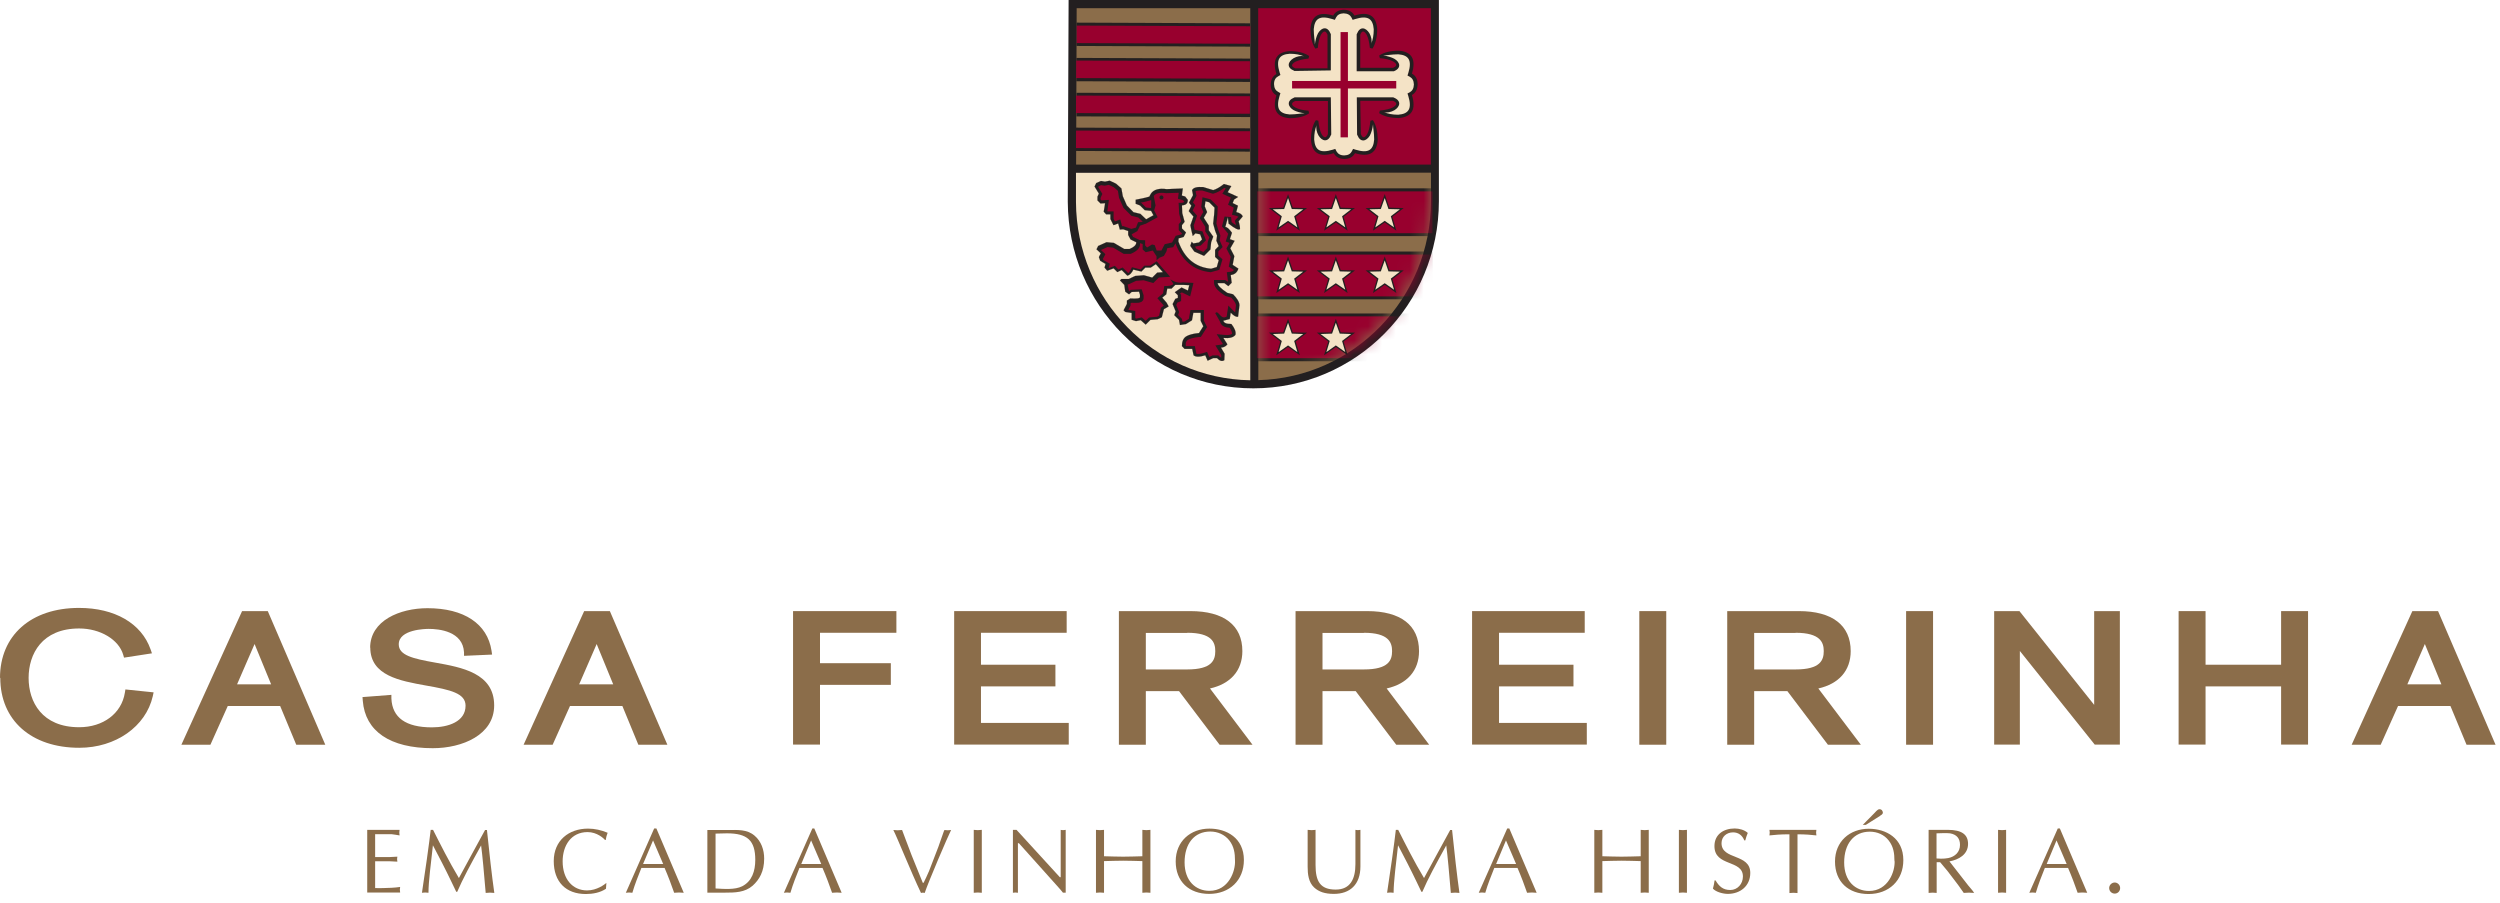 <?xml version="1.0" encoding="utf-8"?>
<svg xmlns="http://www.w3.org/2000/svg" width="180" height="65" viewBox="0 0 180 65" fill="none">
<path d="M103.6 0.01V14.48C103.6 21.93 97.62 27.96 90.24 27.96C82.86 27.96 76.91 21.95 76.88 14.53C76.88 14.51 76.88 14.48 76.88 14.46L76.94 0H103.59L103.6 0.01Z" fill="#231F20"/>
<path d="M103.03 14.48C103.03 21.49 97.49 27.19 90.6 27.37V12.43H103.03V14.48Z" fill="#8B6D4A"/>
<mask id="mask0_6_101" style="mask-type:luminance" maskUnits="userSpaceOnUse" x="90" y="12" width="14" height="16">
<path d="M90.59 12.44V27.38C97.49 27.19 103.02 21.49 103.02 14.49V12.44H90.59Z" fill="white"/>
</mask>
<g mask="url(#mask0_6_101)">
<path d="M103.14 13.56H90.48V17H103.14V13.56Z" fill="#231F20"/>
<path d="M103.14 13.78H90.5V16.79H103.14V13.78Z" fill="#98002E"/>
<path d="M103.14 18.11H90.48V21.55H103.14V18.11Z" fill="#231F20"/>
<path d="M103.14 18.33H90.5V21.34H103.14V18.33Z" fill="#98002E"/>
<path d="M103.14 22.57H90.48V26.01H103.14V22.57Z" fill="#231F20"/>
<path d="M103.14 22.78H90.5V25.79H103.14V22.78Z" fill="#98002E"/>
</g>
<path d="M99.14 15.61L98.32 14.98L99.35 14.95L99.7 13.97L100.04 14.95L101.07 14.98L100.25 15.61L100.54 16.61L99.7 16.02L98.85 16.61L99.14 15.61Z" fill="#231F20"/>
<path d="M99.02 16.37L99.25 15.57L98.6 15.07L99.42 15.05L99.7 14.26L99.97 15.05L100.79 15.07L100.14 15.57L100.37 16.37L99.7 15.9L99.02 16.37Z" fill="#F4E3C6"/>
<path d="M95.63 15.61L94.81 14.98L95.84 14.95L96.18 13.97L96.53 14.95L97.56 14.98L96.74 15.61L97.03 16.61L96.18 16.02L95.33 16.61L95.63 15.61Z" fill="#231F20"/>
<path d="M95.5 16.37L95.74 15.57L95.08 15.07L95.91 15.05L96.18 14.26L96.46 15.05L97.28 15.07L96.63 15.57L96.86 16.37L96.18 15.9L95.5 16.37Z" fill="#F4E3C6"/>
<path d="M92.18 15.61L91.36 14.98L92.39 14.95L92.74 13.97L93.08 14.95L94.11 14.98L93.29 15.61L93.59 16.61L92.74 16.02L91.89 16.61L92.18 15.61Z" fill="#231F20"/>
<path d="M92.06 16.37L92.29 15.57L91.64 15.07L92.46 15.05L92.74 14.26L93.01 15.05L93.83 15.07L93.18 15.57L93.41 16.37L92.74 15.9L92.06 16.37Z" fill="#F4E3C6"/>
<path d="M77.48 11.85L77.52 0.59H90.02V11.85H77.48Z" fill="#8B6D4A"/>
<path d="M77.499 4.169L77.493 5.849L90.003 5.899L90.009 4.219L77.499 4.169Z" fill="#231F20"/>
<path d="M77.509 6.679L77.503 8.379L90.022 8.429L90.029 6.729L77.509 6.679Z" fill="#231F20"/>
<path d="M77.469 9.189L77.463 10.869L89.993 10.919L89.999 9.239L77.469 9.189Z" fill="#231F20"/>
<path d="M77.51 1.629L77.503 3.309L90.003 3.359L90.009 1.679L77.51 1.629Z" fill="#231F20"/>
<path d="M77.486 4.361L77.481 5.621L89.991 5.669L89.996 4.409L77.486 4.361Z" fill="#98002E"/>
<path d="M77.476 6.881L77.471 8.141L89.991 8.189L89.996 6.929L77.476 6.881Z" fill="#98002E"/>
<path d="M77.475 9.401L77.471 10.661L90.001 10.709L90.005 9.449L77.475 9.401Z" fill="#98002E"/>
<path d="M77.526 1.842L77.521 3.102L90.021 3.15L90.026 1.89L77.526 1.842Z" fill="#98002E"/>
<path d="M90.02 27.38C83.09 27.26 77.5 21.56 77.47 14.54V12.44H90.02V27.38Z" fill="#F4E3C6"/>
<path d="M103.02 0.59H90.59V11.85H103.02V0.59Z" fill="#98002E"/>
<path d="M95.58 4.88V2.5C95.45 2.19 95.3 2.19 95.11 2.5C94.99 2.73 94.92 3.04 94.88 3.45L94.7 3.5C94.47 3.15 94.36 2.68 94.35 2.08C94.42 1.13 94.96 0.81 95.99 1.12C96.14 0.84 96.41 0.7 96.8 0.7H96.71C97.1 0.7 97.37 0.84 97.52 1.12C98.54 0.8 99.09 1.12 99.16 2.08C99.16 2.68 99.04 3.15 98.82 3.5L98.63 3.45C98.59 3.04 98.51 2.72 98.4 2.5C98.21 2.19 98.06 2.19 97.94 2.5V4.88H100.3C100.61 4.76 100.61 4.6 100.3 4.42C100.07 4.3 99.76 4.22 99.35 4.19L99.3 4C99.64 3.77 100.11 3.65 100.71 3.65C101.65 3.72 101.97 4.27 101.66 5.3C101.94 5.45 102.08 5.72 102.07 6.12V6.03C102.07 6.42 101.93 6.69 101.66 6.84C101.97 7.88 101.66 8.42 100.71 8.5C100.12 8.5 99.65 8.38 99.3 8.15L99.35 7.96C99.76 7.92 100.07 7.84 100.3 7.73C100.61 7.54 100.61 7.39 100.3 7.26H97.94L97.98 9.65C98.1 9.96 98.26 9.96 98.44 9.65C98.56 9.42 98.63 9.1 98.67 8.69L98.85 8.65C99.08 9 99.19 9.47 99.2 10.07C99.13 11.03 98.58 11.34 97.56 11.03C97.41 11.31 97.14 11.45 96.75 11.45H96.84C96.45 11.45 96.18 11.31 96.03 11.03C95.01 11.35 94.46 11.03 94.39 10.07C94.39 9.47 94.51 9 94.74 8.65L94.92 8.69C94.96 9.1 95.04 9.42 95.15 9.65C95.33 9.96 95.49 9.96 95.61 9.65V7.27H93.26C92.95 7.4 92.95 7.56 93.26 7.74C93.49 7.86 93.8 7.94 94.21 7.97L94.26 8.16C93.92 8.39 93.45 8.51 92.85 8.51C91.91 8.44 91.59 7.89 91.9 6.86C91.62 6.71 91.48 6.43 91.49 6.05V6.14C91.49 5.75 91.63 5.48 91.9 5.33C91.59 4.3 91.9 3.75 92.85 3.68C93.45 3.68 93.91 3.8 94.26 4.03L94.21 4.22C93.8 4.26 93.49 4.34 93.26 4.45C92.95 4.64 92.95 4.79 93.26 4.92H95.59L95.58 4.88Z" fill="#231F20"/>
<path d="M85.1 14.83L85.12 15.34L85.29 15.97L85.1 16.21V16.45L85.39 16.74L85.22 17.06L84.86 17.16L84.84 17.38C85.27 18.59 86.06 19.25 87.2 19.35L87.61 19.23L87.75 18.74L87.49 18.5V17.99L87.75 17.72L87.58 17.33L87.63 16.97L87.49 16.61L87.35 16.1L87.42 15.44L87.45 14.95L87.06 14.56L86.79 14.49L86.74 14.86L86.91 15.27L86.67 15.68L87.03 16.24V16.58L87.35 17.04L87.2 17.45L87.15 17.96L86.69 18.42L85.99 18.11L85.7 17.7L85.8 17.41L85.92 17.53L86.33 17.46L86.55 17.24L86.41 16.87L86.07 16.8L85.88 16.99L85.78 16.58L85.71 16.22L85.93 15.59L85.59 15.2L85.78 14.81L85.61 14.59L85.9 14.05L85.83 13.69C85.92 13.51 86.18 13.44 86.63 13.47L87.35 13.69C87.59 13.62 87.85 13.47 88.12 13.25L88.65 13.4L88.39 13.84L89.14 14.18L88.85 14.37L88.75 14.62L89.13 14.81L89.01 15.27C89.29 15.34 89.44 15.45 89.47 15.59L89.18 15.93C89.25 16.16 89.28 16.34 89.28 16.49C89.18 16.59 88.91 16.46 88.46 16.1L88.41 15.64L88.22 16.35C88.33 16.33 88.49 16.47 88.7 16.76L88.55 17.22L88.89 17.34L88.58 17.88L88.87 18.44L88.75 19.07L89.16 19.34C89.08 19.61 88.89 19.77 88.61 19.8L88.68 20.36L88.44 20.6L88.15 20.38H87.67C87.67 20.55 87.91 20.79 88.37 21.09L88.78 21.19C89.07 21.48 89.23 21.74 89.24 21.97L89.14 22.8C89.01 22.84 88.83 22.74 88.61 22.51L88.54 22.97L88.08 23.09C88.11 23.25 88.3 23.33 88.66 23.33C88.9 23.64 89 23.89 88.95 24.11C88.8 24.3 88.52 24.37 88.08 24.33L88.37 24.79C88.27 24.93 88.12 25.01 87.91 25.03L88.17 25.47L88.15 25.93C88 26.04 87.82 25.99 87.62 25.78H87.36L86.95 25.97L86.78 25.58C86.37 25.71 86.09 25.71 85.94 25.58L85.84 25.12H85.29L85.1 24.92C85.1 24.59 85.2 24.35 85.41 24.22C85.59 24.11 85.9 24.02 86.33 23.98L86.64 23.49L86.45 23.1V22.52H85.92L85.82 23.06L85.39 23.33L84.96 23.4L84.89 23.03L84.55 22.69L84.65 22.42L84.43 21.89L84.62 21.52L84.81 21.45V21.26L84.59 21.04L85.07 20.7L85.53 20.92L85.63 20.53L85.17 20.51H84.62L84.35 20.78H84.04L83.97 21.19L83.68 21.43L83.99 21.79L84.14 22.06L83.8 22.26L83.65 22.84L83.36 22.98L82.83 23.03L82.49 23.37L82.13 23.05L81.79 23.12L81.48 23.02V22.53L81.02 22.46L80.9 22.34L81.14 21.88V21.64L81.38 21.49C81.85 21.52 82.08 21.49 82.08 21.39V21.22L82.01 21L81.48 21.02L81.29 21.19L81.02 21L80.95 20.51L80.64 20.19L80.74 20.09H81.27L81.73 19.87L82.36 19.82L82.96 19.99L83.32 19.63L83.73 19.6L83.22 19.02L82.86 19.26H82.47L82.18 19.55L81.6 19.41C81.48 19.66 81.34 19.81 81.17 19.85L80.76 19.44L80.45 19.59L80.18 19.32L79.72 19.49L79.53 19.27L79.6 19L79.22 18.78L79.12 18.51L79.26 18.24L78.95 17.95L79.07 17.71L79.67 17.44L80.2 17.49L80.95 17.93H81.33C81.67 17.78 81.83 17.62 81.81 17.44L81.4 17.24L81.23 16.92V16.63L80.87 16.51L80.63 16.53L80.51 16.09L80.17 16.21L79.95 15.77V15.43H79.64L79.47 15.24L79.57 14.63L79.24 14.65L79.02 14.43V14.16L79.12 13.94L78.81 13.43L78.93 13.18L79.27 13.03L79.56 13.08L79.9 13.01L80.36 13.23L80.74 13.57L80.84 14.13L81.13 14.79L81.61 15.28L82.11 15.4L82.52 15.79L83.05 15.5L82.88 15.18L82.42 15.13L82.08 14.79L81.77 14.67V14.38L82.27 14.28L82.75 14.16L82.87 13.94C83.07 13.65 83.45 13.54 84 13.62L85.16 13.57L85.09 14.08L85.33 14.15L85.52 14.39C85.52 14.64 85.39 14.77 85.11 14.78" fill="#231F20"/>
<path d="M85.1 14.83L85.12 15.34L85.29 15.97L85.1 16.21V16.45L85.39 16.74L85.22 17.06L84.86 17.16L84.84 17.38C85.27 18.59 86.06 19.25 87.2 19.35L87.61 19.23L87.75 18.74L87.49 18.5V17.99L87.75 17.72L87.58 17.33L87.63 16.97L87.49 16.61L87.35 16.1L87.42 15.44L87.45 14.95L87.06 14.56L86.79 14.49L86.74 14.86L86.91 15.27L86.67 15.68L87.03 16.24V16.58L87.35 17.04L87.2 17.45L87.15 17.96L86.69 18.42L85.99 18.11L85.7 17.7L85.8 17.41L85.92 17.53L86.33 17.46L86.55 17.24L86.41 16.87L86.07 16.8L85.88 16.99L85.78 16.58L85.71 16.22L85.93 15.59L85.59 15.2L85.78 14.81L85.61 14.59L85.9 14.05L85.83 13.69C85.92 13.51 86.18 13.44 86.63 13.47L87.35 13.69C87.59 13.62 87.85 13.47 88.12 13.25L88.65 13.4L88.39 13.84L89.14 14.18L88.85 14.37L88.75 14.62L89.13 14.81L89.01 15.27C89.29 15.34 89.44 15.45 89.47 15.59L89.18 15.93C89.25 16.16 89.28 16.34 89.28 16.49C89.18 16.59 88.91 16.46 88.46 16.1L88.41 15.64L88.22 16.35C88.33 16.33 88.49 16.47 88.7 16.76L88.55 17.22L88.89 17.34L88.58 17.88L88.87 18.44L88.75 19.07L89.16 19.34C89.08 19.61 88.89 19.77 88.61 19.8L88.68 20.36L88.44 20.6L88.15 20.38H87.67C87.67 20.55 87.91 20.79 88.37 21.09L88.78 21.19C89.07 21.48 89.23 21.74 89.24 21.97L89.14 22.8C89.01 22.84 88.83 22.74 88.61 22.51L88.54 22.97L88.08 23.09C88.11 23.25 88.3 23.33 88.66 23.33C88.9 23.64 89 23.89 88.95 24.11C88.8 24.3 88.52 24.37 88.08 24.33L88.37 24.79C88.27 24.93 88.12 25.01 87.91 25.03L88.17 25.47L88.15 25.93C88 26.04 87.82 25.99 87.62 25.78H87.36L86.95 25.97L86.78 25.58C86.37 25.71 86.09 25.71 85.94 25.58L85.84 25.12H85.29L85.1 24.92C85.1 24.59 85.2 24.35 85.41 24.22C85.59 24.11 85.9 24.02 86.33 23.98L86.64 23.49L86.45 23.1V22.52H85.92L85.82 23.06L85.39 23.33L84.96 23.4L84.89 23.03L84.55 22.69L84.65 22.42L84.43 21.89L84.62 21.52L84.81 21.45V21.26L84.59 21.04L85.07 20.7L85.53 20.92L85.63 20.53L85.17 20.51H84.62L84.35 20.78H84.04L83.97 21.19L83.68 21.43L83.99 21.79L84.14 22.06L83.8 22.26L83.65 22.84L83.36 22.98L82.83 23.03L82.49 23.37L82.13 23.05L81.79 23.12L81.48 23.02V22.53L81.02 22.46L80.9 22.34L81.14 21.88V21.64L81.38 21.49C81.85 21.52 82.08 21.49 82.08 21.39V21.22L82.01 21L81.48 21.02L81.29 21.19L81.02 21L80.95 20.51L80.64 20.19L80.74 20.09H81.27L81.73 19.87L82.36 19.82L82.96 19.99L83.32 19.63L83.73 19.6L83.22 19.02L82.86 19.26H82.47L82.18 19.55L81.6 19.41C81.48 19.66 81.34 19.81 81.17 19.85L80.76 19.44L80.45 19.59L80.18 19.32L79.72 19.49L79.53 19.27L79.6 19L79.22 18.78L79.12 18.51L79.26 18.24L78.95 17.95L79.07 17.71L79.67 17.44L80.2 17.49L80.95 17.93H81.33C81.67 17.78 81.83 17.62 81.81 17.44L81.4 17.24L81.23 16.92V16.63L80.87 16.51L80.63 16.53L80.51 16.09L80.17 16.21L79.95 15.77V15.43H79.64L79.47 15.24L79.57 14.63L79.24 14.65L79.02 14.43V14.16L79.12 13.94L78.81 13.43L78.93 13.18L79.27 13.03L79.56 13.08L79.9 13.01L80.36 13.23L80.74 13.57L80.84 14.13L81.13 14.79L81.61 15.28L82.11 15.4L82.52 15.79L83.05 15.5L82.88 15.18L82.42 15.13L82.08 14.79L81.77 14.67V14.38L82.27 14.28L82.75 14.16L82.87 13.94C83.07 13.65 83.45 13.54 84 13.62L85.16 13.57L85.09 14.08L85.33 14.15L85.52 14.39C85.52 14.64 85.39 14.77 85.11 14.78L85.1 14.83Z" stroke="#231F20" stroke-width="0.01" stroke-miterlimit="3.86"/>
<path d="M84.59 17.41C85.07 18.75 85.92 19.48 87.17 19.6L87.79 19.43L88.02 18.67L87.72 18.4V18.1L88.03 17.79L87.82 17.31L87.87 16.95L87.71 16.54L87.58 16.09L87.65 15.47L87.68 14.87L87.17 14.36L86.58 14.2L86.49 14.9L86.64 15.26L86.38 15.7L86.78 16.33V16.67L87.07 17.09L86.96 17.41L86.92 17.86L86.64 18.14L86.15 17.92L86.04 17.76L86.45 17.68L86.83 17.3L86.58 16.66L86.01 16.54L85.95 16.23L86.19 15.53L85.87 15.16L86.06 14.78L85.89 14.57L86.15 14.1L86.08 13.77C86.14 13.74 86.28 13.7 86.57 13.72L87.33 13.95L87.4 13.93C87.65 13.86 87.9 13.72 88.15 13.53L88.25 13.56L88.01 13.95L88.62 14.23L88.42 14.74L88.83 14.95L88.7 15.46L88.94 15.52C89.05 15.55 89.12 15.58 89.17 15.61C89.08 15.67 88.9 15.89 88.9 15.89L88.94 16.02C88.96 16.09 88.98 16.16 88.99 16.21C88.91 16.16 88.8 16.09 88.68 15.99L88.64 15.63L88.17 15.59L87.98 16.3L88.25 16.61C88.3 16.68 88.36 16.74 88.43 16.83L88.25 17.39L88.53 17.49L88.3 17.89L88.61 18.49L88.47 19.2L88.84 19.44C88.78 19.52 88.69 19.56 88.57 19.57L88.33 19.6L88.42 20.29L88.21 20.16H87.41V20.41C87.43 20.59 87.55 20.75 87.67 20.88C87.8 21.01 87.99 21.16 88.23 21.31L88.65 21.43C88.89 21.68 88.98 21.86 88.99 21.98L88.93 22.49C88.93 22.49 88.84 22.41 88.78 22.35L88.44 22L88.32 22.79C87.88 23.08 87.72 22.26 87.5 22.55L87.84 23.16C87.88 23.34 88.01 23.46 88.15 23.52C88.26 23.57 88.39 23.59 88.53 23.6C88.67 23.8 88.71 23.94 88.71 24.03C88.63 24.1 88.45 24.15 88.1 24.11L87.6 24.06L88.05 24.77C88.05 24.77 87.95 24.81 87.88 24.82L87.51 24.87L87.93 25.57V25.76C87.93 25.76 87.85 25.71 87.79 25.66L87.72 25.59H87.3L87.07 25.7L86.91 25.34L86.7 25.4C86.39 25.5 86.22 25.5 86.14 25.47L86.03 24.92H85.38C85.34 24.65 85.42 24.54 85.53 24.47C85.66 24.39 85.92 24.31 86.35 24.26H86.46L86.91 23.55L86.68 23.09V22.32H85.71L85.6 22.95L85.3 23.14L85.14 23.17L85.1 22.96L84.82 22.68L84.9 22.47L84.69 21.96L84.78 21.78L85.04 21.68V21.22L84.96 21.14L85.09 21.05L85.69 21.34L85.93 20.37L85.17 20.33C84.9 20.39 84.59 20.33 84.27 20.11L84.49 20.45C84.37 20.56 84.15 20.61 83.83 20.59L83.74 21.12L83.33 21.47L83.79 22L83.59 22.16L83.45 22.74L83.3 22.81L82.73 22.86L82.49 23.1L82.21 22.85L81.82 22.94L81.74 22.91V22.39L81.24 22.31L81.4 22V21.84L81.46 21.8C81.66 21.81 81.83 21.81 81.96 21.8C82.03 21.79 82.11 21.77 82.17 21.74C82.24 21.7 82.34 21.61 82.34 21.47V21.26L82.2 20.83L81.4 20.87L81.29 20.97L81.19 20.49L81.33 20.44L81.8 20.22L82.34 20.18L83.04 20.38L83.44 19.98L84.25 19.93L83.28 18.81L82.8 19.13H82.39L82.13 19.4L81.5 19.24L81.41 19.42C81.35 19.55 81.29 19.62 81.24 19.67L80.83 19.26L80.52 19.4L80.27 19.14L79.82 19.31L79.91 18.99L79.44 18.72L79.41 18.64L79.59 18.3L79.27 18L79.74 17.79L80.15 17.83L80.91 18.28H81.41C81.64 18.18 81.8 18.08 81.91 17.97C82.02 17.85 82.11 17.7 82.08 17.51L82.27 17.57V17.96L82.49 18.16L83 18.04L83.27 18.45V18.74L83.49 18.55L83.8 18.43L83.99 18.09L84.04 17.87L84.47 17.8L84.64 17.51L84.59 17.41Z" fill="#98002E"/>
<path d="M82.3 14.56L82.12 14.59L82.19 14.62L82.51 14.94L82.88 14.98L82.89 14.41L82.3 14.56Z" fill="#98002E"/>
<path d="M81.46 16.48L80.88 16.28L80.79 16.29L80.66 15.8L80.27 15.94L80.18 15.75V15.22H79.73L79.84 14.39L79.31 14.43L79.24 14.36V14.25L79.37 13.96L79.06 13.45L79.27 13.33L79.53 13.37L79.84 13.31L80.19 13.48L80.49 13.74L80.57 14.24L80.89 14.97L81.46 15.54L81.96 15.66L82.28 15.97L81.94 16L81.79 16.39L81.46 16.48Z" fill="#98002E"/>
<path d="M82.46 16.13L83.35 15.64L83.1 15.15L83.2 14.79L83.07 14.11C83.19 13.94 83.45 13.83 83.96 13.91L84.87 13.88L84.81 14.31L85.18 14.42L85.27 14.53C85.27 14.53 85.22 14.59 85.1 14.6H84.86L84.9 15.39L85.04 15.93L84.87 16.14V16.57L85.1 16.81L85.07 16.87L84.65 16.98L84.39 17.46L83.86 17.58L83.62 18.04H83.28L83.14 17.65L82.95 17.6L82.59 17.82L82.45 17.67V17.3L82.04 17.28L81.58 17.06L81.48 16.87L81.89 16.64L82.08 16.25L82.48 16.11L82.46 16.13Z" fill="#98002E"/>
<path d="M83.48 14.22C83.48 14.14 83.54 14.07 83.62 14.07C83.7 14.07 83.77 14.13 83.77 14.22C83.77 14.31 83.7 14.36 83.62 14.36C83.54 14.36 83.48 14.3 83.48 14.22Z" fill="#231F20"/>
<path d="M95.82 5.09V2.46L95.8 2.42C95.58 1.87 95.16 1.96 94.9 2.39C94.79 2.6 94.71 2.88 94.67 3.2C94.68 2.99 94.59 2.6 94.59 2.1C94.65 1.35 95.01 1.09 95.92 1.37L96.11 1.43L96.2 1.25C96.29 1.08 96.46 0.97 96.74 0.96C97.04 0.97 97.2 1.08 97.3 1.25L97.39 1.43L97.58 1.37C98.49 1.09 98.85 1.35 98.91 2.11C98.91 2.54 98.84 2.88 98.73 3.15C98.8 2.94 98.73 2.63 98.6 2.4C98.34 1.97 97.92 1.87 97.7 2.43L97.68 2.47V5.13H100.32H100.36C100.91 4.91 100.82 4.48 100.39 4.23C100.18 4.12 99.91 4.04 99.59 3.99C99.8 4 100.18 3.91 100.68 3.91C101.42 3.97 101.68 4.33 101.4 5.25L101.34 5.44L101.51 5.53C101.68 5.63 101.79 5.79 101.8 6.08C101.79 6.38 101.68 6.54 101.51 6.64L101.34 6.73L101.4 6.92C101.68 7.84 101.42 8.2 100.67 8.26C100.25 8.26 99.91 8.19 99.64 8.07C99.85 8.14 100.16 8.07 100.39 7.94C100.82 7.68 100.91 7.25 100.36 7.03L100.32 7.01H97.69L97.71 9.69L97.73 9.73C97.95 10.28 98.37 10.19 98.63 9.76C98.74 9.55 98.82 9.27 98.86 8.95C98.85 9.16 98.94 9.55 98.94 10.05C98.88 10.8 98.53 11.06 97.61 10.78L97.42 10.72L97.33 10.9C97.23 11.08 97.07 11.18 96.79 11.19C96.49 11.19 96.33 11.07 96.23 10.9L96.14 10.72L95.95 10.78C95.03 11.06 94.68 10.8 94.62 10.04C94.62 9.61 94.69 9.27 94.8 9C94.73 9.21 94.8 9.52 94.93 9.75C95.19 10.18 95.61 10.27 95.83 9.72L95.85 9.68L95.82 7.01H93.21L93.17 7.03C92.63 7.25 92.71 7.68 93.14 7.93C93.35 8.04 93.63 8.12 93.94 8.16C93.73 8.15 93.35 8.24 92.85 8.24C92.11 8.18 91.85 7.82 92.13 6.9L92.19 6.71L92.02 6.61C91.85 6.52 91.74 6.35 91.73 6.06C91.73 5.76 91.85 5.59 92.02 5.5L92.19 5.4L92.13 5.21C91.85 4.29 92.11 3.92 92.86 3.87C93.28 3.87 93.62 3.94 93.89 4.06C93.68 3.99 93.37 4.06 93.14 4.19C92.71 4.45 92.62 4.87 93.17 5.09L93.21 5.11L95.82 5.07V5.09Z" fill="#F4E3C6"/>
<path d="M96.52 2.31H97.05V5.83H100.53V6.37H97.05V9.89H96.52V6.37H93.03V5.83H96.52V2.31Z" fill="#98002E"/>
<path d="M99.14 20.1L98.32 19.47L99.35 19.44L99.7 18.46L100.04 19.44L101.07 19.47L100.25 20.1L100.54 21.1L99.7 20.51L98.85 21.1L99.14 20.1Z" fill="#231F20"/>
<path d="M99.02 20.86L99.25 20.06L98.6 19.56L99.42 19.54L99.7 18.75L99.97 19.54L100.79 19.56L100.14 20.06L100.37 20.86L99.7 20.39L99.02 20.86Z" fill="#F4E3C6"/>
<path d="M95.63 20.1L94.81 19.47L95.84 19.44L96.18 18.46L96.53 19.44L97.56 19.47L96.74 20.1L97.03 21.1L96.18 20.51L95.33 21.1L95.63 20.1Z" fill="#231F20"/>
<path d="M95.5 20.86L95.74 20.06L95.08 19.56L95.91 19.54L96.18 18.75L96.46 19.54L97.28 19.56L96.63 20.06L96.86 20.86L96.18 20.39L95.5 20.86Z" fill="#F4E3C6"/>
<path d="M92.18 20.1L91.36 19.47L92.39 19.44L92.74 18.46L93.08 19.44L94.11 19.47L93.29 20.1L93.59 21.1L92.74 20.51L91.89 21.1L92.18 20.1Z" fill="#231F20"/>
<path d="M92.06 20.86L92.29 20.06L91.64 19.56L92.46 19.54L92.74 18.75L93.01 19.54L93.83 19.56L93.18 20.06L93.41 20.86L92.74 20.39L92.06 20.86Z" fill="#F4E3C6"/>
<path d="M95.63 24.59L94.81 23.95L95.84 23.93L96.18 22.95L96.53 23.93L97.56 23.95L96.74 24.59L97.03 25.58L96.18 24.99L95.33 25.58L95.63 24.59Z" fill="#231F20"/>
<path d="M95.5 25.35L95.74 24.55L95.08 24.05L95.91 24.02L96.18 23.24L96.46 24.02L97.28 24.05L96.63 24.55L96.86 25.35L96.18 24.87L95.5 25.35Z" fill="#F4E3C6"/>
<path d="M92.18 24.59L91.36 23.95L92.39 23.93L92.74 22.95L93.08 23.93L94.11 23.95L93.29 24.59L93.59 25.58L92.74 24.99L91.89 25.58L92.18 24.59Z" fill="#231F20"/>
<path d="M92.06 25.35L92.29 24.55L91.64 24.05L92.46 24.02L92.74 23.24L93.01 24.02L93.83 24.05L93.18 24.55L93.41 25.35L92.74 24.87L92.06 25.35Z" fill="#F4E3C6"/>
<path d="M0.02 48.8C0.02 51.86 2.25 53.84 5.71 53.84C8.33 53.84 10.5 52.31 11 50.13L11.06 49.85L9.03 49.64L8.99 49.88C8.75 51.37 7.43 52.36 5.7 52.36C3.02 52.36 2.06 50.53 2.06 48.81C2.06 47.09 3.02 45.25 5.7 45.25C7.22 45.25 8.55 46.05 8.87 47.14L8.93 47.35L10.94 47.04L10.84 46.75C10.18 44.88 8.26 43.77 5.69 43.77C2.23 43.77 0 45.75 0 48.81" fill="#8B6D4A"/>
<path d="M26.66 46.62C26.66 48.65 28.8 49.02 30.68 49.36C32.45 49.67 33.52 49.92 33.52 50.81C33.52 51.96 32.27 52.37 31.1 52.37C29.22 52.37 28.24 51.67 28.18 50.29V50.03L26.1 50.19L26.12 50.45C26.29 52.65 28.08 53.87 31.16 53.87C33.29 53.87 35.58 52.91 35.58 50.79C35.58 48.46 33.24 48.05 31.35 47.71C29.71 47.42 28.71 47.18 28.71 46.39C28.71 45.31 30.65 45.28 30.87 45.28C31.61 45.28 33.33 45.45 33.41 46.97V47.22L35.43 47.13L35.39 46.85C35.09 44.91 33.41 43.79 30.78 43.79C28.79 43.79 26.65 44.68 26.65 46.64" fill="#8B6D4A"/>
<path d="M57.1 44V53.61H59.04V49.31H64.14V47.75H59.04V45.56H64.54V44H57.1Z" fill="#8B6D4A"/>
<path d="M93.28 44V53.62H95.22V49.76H97.61L100.53 53.62H102.9L99.84 49.57C101.31 49.24 102.17 48.29 102.17 46.88C102.17 45.02 100.85 44 98.44 44H93.29H93.28ZM98.2 45.56C99.99 45.56 100.23 46.26 100.23 46.88C100.23 47.53 99.99 48.2 98.2 48.2H95.22V45.57H98.2V45.56Z" fill="#8B6D4A"/>
<path d="M80.56 44V53.62H82.5V49.76H84.89L87.81 53.62H90.18L87.12 49.57C88.59 49.24 89.45 48.29 89.45 46.88C89.45 45.02 88.12 44 85.71 44H80.56ZM85.48 45.56C87.27 45.56 87.5 46.26 87.5 46.88C87.5 47.53 87.26 48.2 85.48 48.2H82.5V45.57H85.48V45.56Z" fill="#8B6D4A"/>
<path d="M105.99 44V53.61H114.25V52.05H107.93V49.42H113.29V47.86H107.93V45.56H114.1V44H105.99Z" fill="#8B6D4A"/>
<path d="M68.7 44V53.61H76.95V52.05H70.63V49.42H75.99V47.86H70.63V45.56H76.8V44H68.7Z" fill="#8B6D4A"/>
<path d="M119.97 44H118.03V53.62H119.97V44Z" fill="#8B6D4A"/>
<path d="M124.36 44V53.62H126.3V49.76H128.69L131.61 53.62H133.98L130.92 49.57C132.39 49.24 133.25 48.29 133.25 46.88C133.25 45.02 131.92 44 129.52 44H124.37H124.36ZM129.28 45.56C131.07 45.56 131.31 46.26 131.31 46.88C131.31 47.53 131.07 48.2 129.28 48.2H126.3V45.57H129.28V45.56Z" fill="#8B6D4A"/>
<path d="M139.18 44H137.24V53.62H139.18V44Z" fill="#8B6D4A"/>
<path d="M150.78 44V50.75L145.4 44H143.58V53.61H145.43V46.87L150.82 53.61H152.63V44H150.78Z" fill="#8B6D4A"/>
<path d="M164.24 44V47.86H158.8V44H156.86V53.61H158.8V49.42H164.24V53.61H166.18V44H164.24Z" fill="#8B6D4A"/>
<path d="M173.69 44L169.32 53.62H171.41L172.66 50.83H176.43L177.59 53.62H179.68L175.54 44H173.7H173.69ZM174.59 46.37L175.78 49.27H173.33L174.59 46.37Z" fill="#8B6D4A"/>
<path d="M42.06 44L37.7 53.62H39.79L41.04 50.83H44.81L45.96 53.62H48.05L43.91 44H42.06ZM42.96 46.37L44.15 49.27H41.7L42.96 46.37Z" fill="#8B6D4A"/>
<path d="M17.43 44L13.06 53.62H15.15L16.4 50.83H20.17L21.33 53.62H23.42L19.28 44H17.43ZM18.33 46.37L19.52 49.27H17.07L18.33 46.37Z" fill="#8B6D4A"/>
<path d="M27.02 60.06H28.18C28.38 60.09 28.57 60.11 28.77 60.15C28.77 60.08 28.75 60.02 28.75 59.95C28.75 59.88 28.76 59.82 28.77 59.75H26.44V64.26H28.81C28.81 64.19 28.79 64.13 28.79 64.06C28.79 63.99 28.8 63.94 28.81 63.86C28.61 63.89 28.41 63.91 28.2 63.92C27.81 63.93 27.41 63.96 27.01 63.94V62.01H28.03C28.23 62.01 28.42 62.04 28.61 62.04C28.61 61.97 28.59 61.91 28.59 61.85C28.59 61.79 28.6 61.73 28.61 61.68C28.41 61.68 28.22 61.71 28.03 61.71H27.01V60.05L27.02 60.06Z" fill="#8B6D4A"/>
<path d="M34.93 59.75C34.27 60.94 33.66 62.09 33.04 63.22C32.34 62.05 31.71 60.8 31.18 59.75H31.01C30.94 60.45 30.55 63.21 30.38 64.28C30.46 64.28 30.53 64.26 30.62 64.26C30.69 64.26 30.76 64.27 30.85 64.28C30.85 63.47 31.03 62.15 31.17 60.86C31.62 61.72 32.07 62.58 32.49 63.46L32.85 64.21H32.92C33.31 63.3 33.88 62.24 34.64 60.87C34.73 61.53 34.86 62.96 34.97 64.29C35.07 64.29 35.17 64.27 35.28 64.27C35.38 64.27 35.47 64.28 35.59 64.29C35.41 63.03 35.23 61.4 35.06 59.76H34.92L34.93 59.75Z" fill="#8B6D4A"/>
<path d="M43.66 63.57C43.53 63.68 42.98 64.11 42.27 64.11C41.23 64.11 40.51 63.3 40.51 62.02C40.51 60.89 41.11 59.91 42.31 59.91C42.98 59.91 43.47 60.36 43.56 60.48H43.61C43.64 60.3 43.68 60.13 43.75 59.96C43.31 59.77 42.82 59.66 42.34 59.66C40.96 59.66 39.87 60.51 39.87 62C39.87 63.49 40.74 64.37 42.18 64.37C42.68 64.37 43.22 64.27 43.63 63.99L43.66 63.57Z" fill="#8B6D4A"/>
<path d="M47.25 59.65H47.1L45.06 64.28C45.13 64.28 45.2 64.26 45.29 64.26C45.37 64.26 45.44 64.27 45.53 64.28C45.71 63.66 45.95 63.07 46.18 62.49H47.85C48.11 63.09 48.35 63.73 48.54 64.28C48.65 64.28 48.76 64.26 48.89 64.26C49 64.26 49.11 64.27 49.23 64.28L47.26 59.65H47.25ZM47.74 62.21H46.3L47.02 60.51L47.75 62.21H47.74Z" fill="#8B6D4A"/>
<path d="M51.51 60.02C51.79 60.02 52.07 60 52.34 60C53.81 60 54.38 60.51 54.38 61.91C54.38 62.72 54.14 63.45 53.44 63.81C52.91 64.08 52.1 64 51.52 63.97V60.02H51.51ZM50.93 64.27H52.21C52.91 64.27 53.63 64.26 54.19 63.77C54.68 63.33 55.02 62.74 55.02 61.82C55.02 61.19 54.81 60.57 54.32 60.16C53.77 59.7 53.11 59.76 52.42 59.76H50.93V64.27Z" fill="#8B6D4A"/>
<path d="M58.64 59.65H58.49L56.44 64.28C56.51 64.28 56.58 64.26 56.67 64.26C56.75 64.26 56.82 64.27 56.91 64.28C57.09 63.66 57.33 63.07 57.56 62.49H59.22C59.48 63.09 59.72 63.73 59.91 64.28C60.02 64.28 60.13 64.26 60.26 64.26C60.37 64.26 60.48 64.27 60.6 64.28L58.63 59.65H58.64ZM59.13 62.21H57.69L58.4 60.51L59.13 62.21Z" fill="#8B6D4A"/>
<path d="M66.87 62.76C66.76 63.03 66.63 63.29 66.5 63.56H66.44L65.63 61.56L65.19 60.4C65.11 60.18 65.03 59.96 64.95 59.76C64.83 59.76 64.73 59.78 64.63 59.78C64.53 59.78 64.41 59.77 64.32 59.76C64.61 60.32 65.57 62.73 66.31 64.29C66.35 64.29 66.4 64.27 66.45 64.27C66.49 64.27 66.53 64.28 66.58 64.29C66.82 63.55 68.27 60.16 68.48 59.76C68.4 59.76 68.32 59.78 68.24 59.78C68.16 59.78 68.08 59.77 68 59.76L67.95 59.87L67.56 60.98L66.87 62.77V62.76Z" fill="#8B6D4A"/>
<path d="M70.11 64.28C70.2 64.28 70.3 64.26 70.4 64.26C70.49 64.26 70.58 64.27 70.69 64.28V59.75C70.59 59.75 70.49 59.77 70.4 59.77C70.3 59.77 70.2 59.76 70.11 59.75V64.28Z" fill="#8B6D4A"/>
<path d="M76.73 59.75C76.67 59.75 76.61 59.77 76.55 59.77C76.48 59.77 76.43 59.76 76.37 59.75V63.16H76.31L73.19 59.75H72.93V64.28C72.99 64.28 73.05 64.26 73.11 64.26C73.17 64.26 73.23 64.27 73.29 64.28V60.71H73.36L76.19 63.87C76.33 64.02 76.46 64.18 76.53 64.27H76.73V59.74V59.75Z" fill="#8B6D4A"/>
<path d="M82.25 61.65C81.78 61.66 81.33 61.68 80.87 61.68C80.41 61.68 79.96 61.66 79.49 61.65V59.75C79.39 59.75 79.29 59.77 79.2 59.77C79.1 59.77 79 59.76 78.91 59.75V64.28C79 64.28 79.1 64.26 79.2 64.26C79.29 64.26 79.38 64.27 79.49 64.28V62C79.96 61.99 80.41 61.97 80.87 61.97C81.33 61.97 81.78 61.99 82.25 62V64.28C82.34 64.28 82.44 64.26 82.54 64.26C82.63 64.26 82.72 64.27 82.83 64.28V59.75C82.73 59.75 82.63 59.77 82.54 59.77C82.44 59.77 82.34 59.76 82.25 59.75V61.65Z" fill="#8B6D4A"/>
<path d="M88.92 61.97C88.96 62.7 88.47 64.14 87.08 64.14C86.1 64.14 85.29 63.44 85.29 62.09C85.29 60.74 85.99 59.87 87.14 59.87C87.67 59.87 88.18 60.09 88.51 60.51C88.85 60.95 88.92 61.42 88.92 61.97ZM87.06 64.36C88.52 64.36 89.56 63.39 89.56 61.92C89.56 60.33 88.31 59.66 87.08 59.66C85.72 59.66 84.65 60.57 84.65 62.02C84.65 63.47 85.61 64.36 87.06 64.36Z" fill="#8B6D4A"/>
<path d="M94.73 59.75C94.63 59.75 94.53 59.77 94.44 59.77C94.34 59.77 94.24 59.76 94.15 59.75V62.4C94.15 62.93 94.21 63.52 94.62 63.9C94.96 64.21 95.39 64.36 96.04 64.36C97.19 64.36 97.95 63.7 97.95 62.38V59.75C97.88 59.75 97.83 59.77 97.77 59.77C97.71 59.77 97.65 59.76 97.59 59.75V62.22C97.59 63.29 97.22 64.05 96.17 64.05C95.05 64.05 94.72 63.45 94.72 62.28V59.74L94.73 59.75Z" fill="#8B6D4A"/>
<path d="M104.42 59.75C103.76 60.94 103.15 62.09 102.53 63.22C101.83 62.05 101.2 60.8 100.67 59.75H100.5C100.43 60.45 100.04 63.21 99.87 64.28C99.95 64.28 100.02 64.26 100.11 64.26C100.18 64.26 100.26 64.27 100.34 64.28C100.34 63.47 100.52 62.15 100.66 60.86C101.11 61.72 101.56 62.58 101.98 63.46L102.34 64.21H102.41C102.8 63.3 103.37 62.24 104.13 60.87C104.22 61.53 104.35 62.96 104.46 64.29C104.56 64.29 104.66 64.27 104.77 64.27C104.88 64.27 104.96 64.28 105.08 64.29C104.9 63.03 104.72 61.4 104.55 59.76H104.41L104.42 59.75Z" fill="#8B6D4A"/>
<path d="M108.67 59.65H108.52L106.47 64.28C106.54 64.28 106.61 64.26 106.7 64.26C106.78 64.26 106.85 64.27 106.94 64.28C107.12 63.66 107.36 63.07 107.59 62.49H109.26C109.52 63.09 109.76 63.73 109.95 64.28C110.06 64.28 110.17 64.26 110.3 64.26C110.41 64.26 110.52 64.27 110.64 64.28L108.67 59.65ZM109.16 62.21H107.72L108.43 60.51L109.16 62.21Z" fill="#8B6D4A"/>
<path d="M118.13 61.65C117.67 61.66 117.21 61.68 116.75 61.68C116.29 61.68 115.84 61.66 115.37 61.65V59.75C115.26 59.75 115.17 59.77 115.08 59.77C114.98 59.77 114.88 59.76 114.79 59.75V64.28C114.88 64.28 114.98 64.26 115.08 64.26C115.17 64.26 115.26 64.27 115.37 64.28V62C115.84 61.99 116.29 61.97 116.75 61.97C117.21 61.97 117.66 61.99 118.13 62V64.28C118.22 64.28 118.32 64.26 118.42 64.26C118.51 64.26 118.6 64.27 118.71 64.28V59.75C118.61 59.75 118.51 59.77 118.42 59.77C118.32 59.77 118.22 59.76 118.13 59.75V61.65Z" fill="#8B6D4A"/>
<path d="M120.88 64.28C120.97 64.28 121.07 64.26 121.17 64.26C121.26 64.26 121.35 64.27 121.46 64.28V59.75C121.35 59.75 121.26 59.77 121.17 59.77C121.07 59.77 120.97 59.76 120.88 59.75V64.28Z" fill="#8B6D4A"/>
<path d="M123.45 63.39C123.42 63.59 123.39 63.79 123.33 63.98C123.55 64.23 124.08 64.36 124.4 64.36C125.29 64.36 126.02 63.8 126.02 62.85C126.02 61.44 123.95 61.93 123.95 60.71C123.95 60.24 124.32 59.93 124.78 59.93C125.17 59.93 125.45 60.15 125.59 60.51H125.66C125.71 60.33 125.76 60.14 125.84 59.97C125.6 59.75 125.22 59.65 124.9 59.65C124.11 59.65 123.44 60.07 123.44 60.92C123.44 62.42 125.49 61.87 125.49 63.11C125.49 63.63 125.11 64.08 124.58 64.08C124.05 64.08 123.77 63.81 123.52 63.39H123.45Z" fill="#8B6D4A"/>
<path d="M129.41 60.07C129.99 60.07 130.45 60.11 130.78 60.15C130.78 60.08 130.76 60.02 130.76 59.95C130.76 59.88 130.77 59.82 130.78 59.75H127.4C127.4 59.82 127.42 59.88 127.42 59.95C127.42 60.02 127.41 60.08 127.4 60.15C127.77 60.11 128.17 60.07 128.84 60.07V64.3C128.93 64.3 129.03 64.28 129.13 64.28C129.22 64.28 129.31 64.29 129.42 64.3V60.07H129.41Z" fill="#8B6D4A"/>
<path d="M135.37 58.73C135.43 58.69 135.5 58.66 135.54 58.59C135.58 58.55 135.57 58.46 135.54 58.41C135.51 58.3 135.38 58.24 135.28 58.27C135.21 58.28 135.16 58.35 135.1 58.39C135.05 58.45 134.99 58.5 134.94 58.56L134.12 59.39H134.34L135.37 58.74V58.73ZM136.41 61.98C136.46 62.71 135.96 64.15 134.57 64.15C133.59 64.15 132.78 63.45 132.78 62.1C132.78 60.75 133.48 59.88 134.63 59.88C135.16 59.88 135.67 60.1 135.99 60.52C136.33 60.96 136.4 61.43 136.4 61.98M134.54 64.37C136 64.37 137.04 63.4 137.04 61.93C137.04 60.34 135.79 59.67 134.55 59.67C133.19 59.67 132.12 60.58 132.12 62.03C132.12 63.48 133.08 64.37 134.53 64.37" fill="#8B6D4A"/>
<path d="M139.44 60C139.72 59.99 140.16 59.97 140.4 60C140.89 60.08 141.12 60.38 141.12 60.83C141.12 61.35 140.76 61.68 140.28 61.78C139.94 61.85 139.53 61.82 139.43 61.81V59.99L139.44 60ZM138.86 64.29C138.95 64.29 139.05 64.27 139.15 64.27C139.24 64.27 139.33 64.28 139.44 64.29V62.08H139.69L140.21 62.7L140.98 63.71C141.12 63.9 141.25 64.08 141.39 64.29C141.51 64.29 141.64 64.27 141.76 64.27C141.88 64.27 142 64.28 142.14 64.29L142.02 64.12L141.71 63.75L140.36 62.02C141.02 61.9 141.7 61.53 141.7 60.76C141.7 60.09 141.25 59.75 140.25 59.75H138.86V64.28V64.29Z" fill="#8B6D4A"/>
<path d="M143.86 64.28C143.95 64.28 144.05 64.26 144.15 64.26C144.24 64.26 144.33 64.27 144.44 64.28V59.75C144.34 59.75 144.24 59.77 144.15 59.77C144.05 59.77 143.95 59.76 143.86 59.75V64.28Z" fill="#8B6D4A"/>
<path d="M148.31 59.65H148.16L146.11 64.28C146.18 64.28 146.25 64.26 146.34 64.26C146.42 64.26 146.49 64.27 146.58 64.28C146.76 63.66 147 63.07 147.23 62.49H148.9C149.16 63.09 149.4 63.73 149.59 64.28C149.7 64.28 149.81 64.26 149.94 64.26C150.05 64.26 150.16 64.27 150.28 64.28L148.31 59.65ZM148.8 62.21H147.36L148.07 60.51L148.8 62.21Z" fill="#8B6D4A"/>
<path d="M151.86 63.94C151.86 64.16 152.04 64.34 152.26 64.34C152.48 64.34 152.65 64.16 152.65 63.94C152.65 63.72 152.47 63.54 152.26 63.54C152.05 63.54 151.86 63.72 151.86 63.94Z" fill="#8B6D4A"/>
</svg>